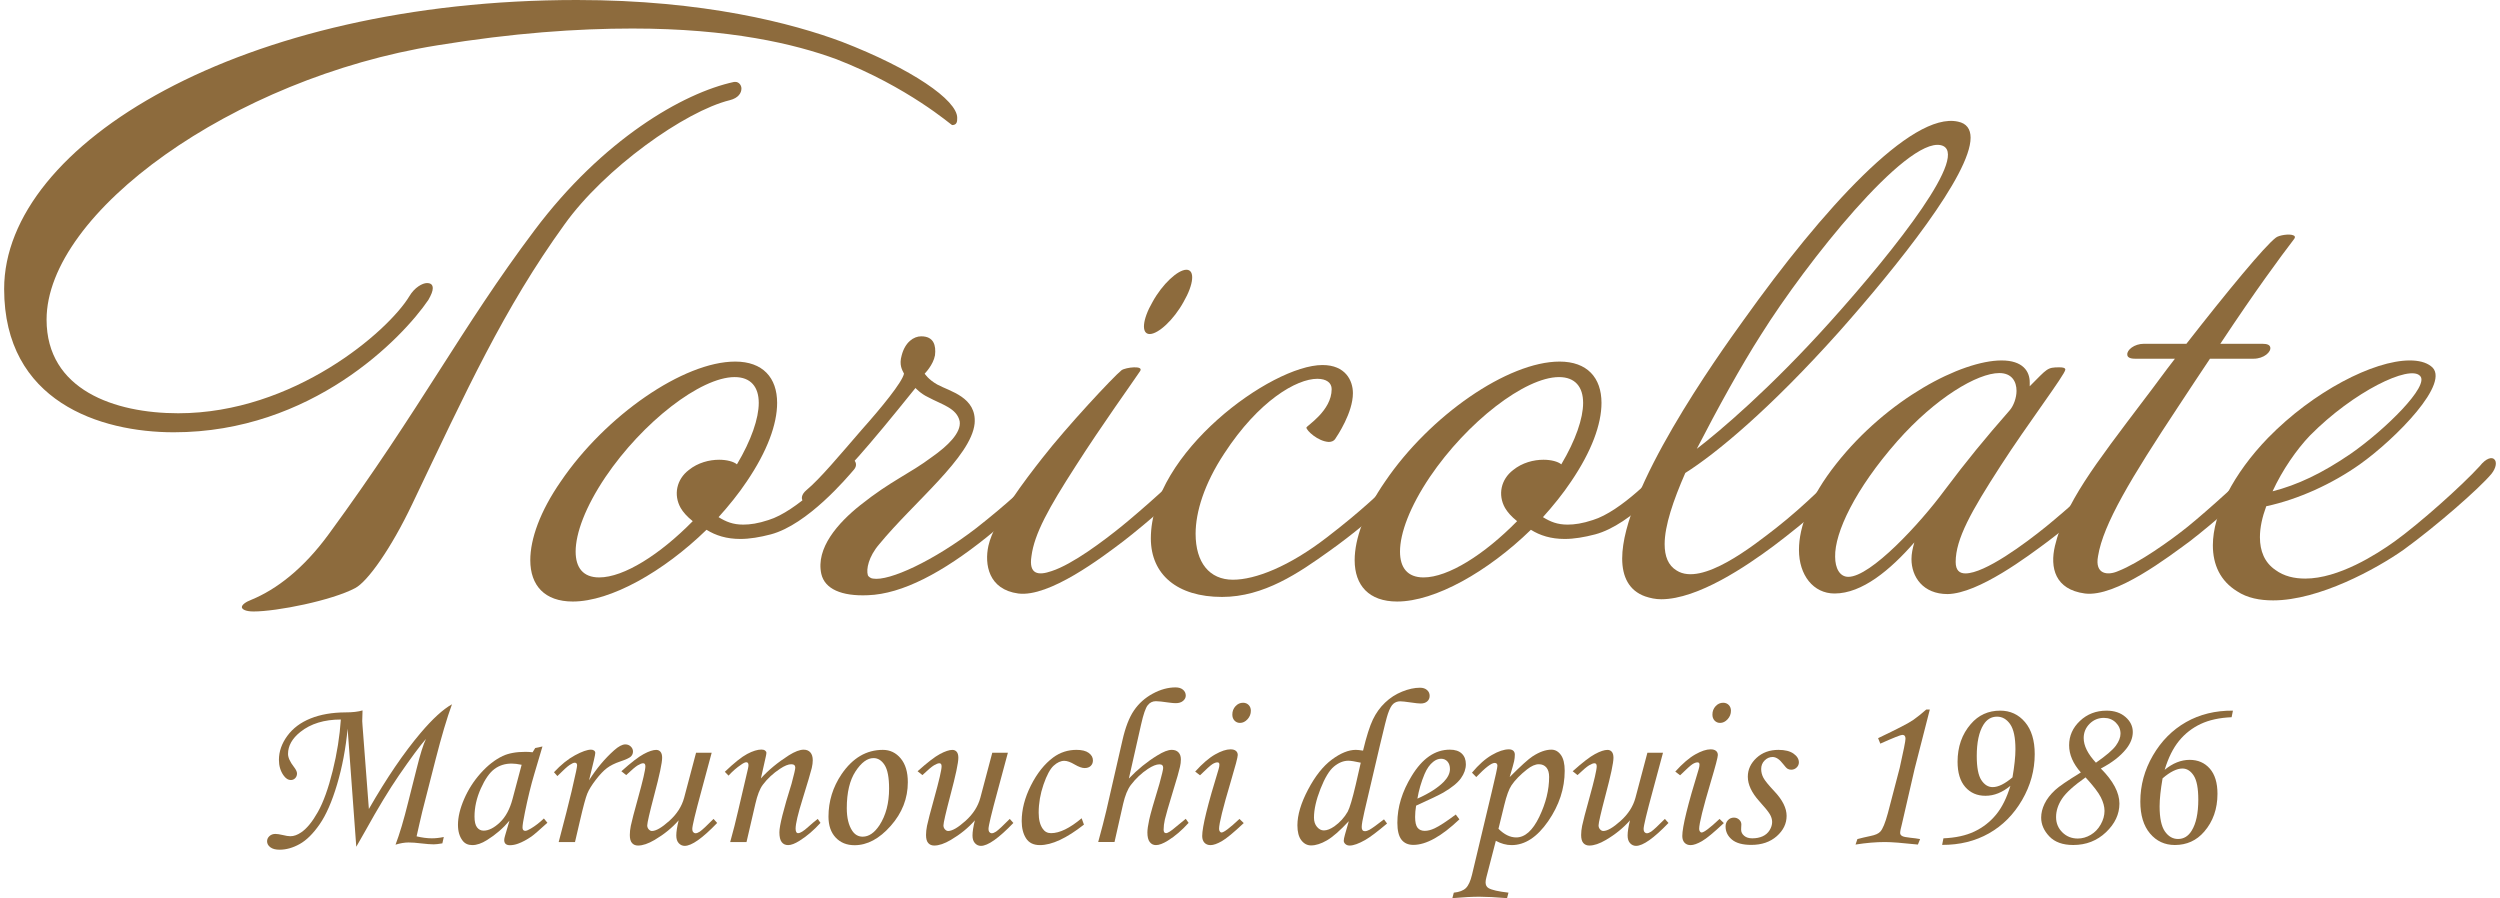 <?xml version="1.0" encoding="utf-8"?>
<!-- Generator: Adobe Illustrator 27.2.0, SVG Export Plug-In . SVG Version: 6.00 Build 0)  -->
<svg version="1.1" id="レイヤー_1" xmlns="http://www.w3.org/2000/svg" xmlns:xlink="http://www.w3.org/1999/xlink" x="0px"
	 y="0px" viewBox="0 0 270 97" style="enable-background:new 0 0 270 97;" xml:space="preserve">
<style type="text/css">
	.st0{fill:#8D6B3D;}
</style>
<g id="Toricolate">
	<path id="T" class="st0" d="M102.825,13.508c-0.079,0-4.739-4.108-12.481-7.11c-4.503-1.659-11.533-3.317-22.04-3.317
		c-5.925,0-12.876,0.474-21.092,1.817C25.095,8.453,5.03,22.988,5.03,34.521c0,7.583,7.347,10.111,14.219,10.111
		c12.481,0,22.671-8.848,24.962-12.639c0.553-0.948,1.422-1.422,1.896-1.422c0.395,0,0.632,0.158,0.632,0.553
		c0,0.316-0.158,0.711-0.474,1.264c-2.844,4.187-12.639,14.298-27.49,14.298c-7.979,0-18.327-3.318-18.327-15.483
		C0.448,15.562,26.121,0,62.301,0c13.745,0,23.303,2.528,28.596,4.503c7.584,2.923,12.481,6.319,12.481,8.215
		c0,0.237,0,0.395-0.079,0.553C103.22,13.429,103.062,13.508,102.825,13.508z M78.811,10.822
		c-4.819,1.185-13.508,7.347-17.853,13.429c-6.556,9.084-10.585,17.932-16.431,30.176c-2.291,4.819-4.819,8.374-6.162,9.085
		c-2.528,1.343-8.453,2.527-10.98,2.527c-0.869,0-1.264-0.237-1.264-0.474c0-0.237,0.395-0.553,1.027-0.79
		c2.686-1.106,5.609-3.318,8.374-7.109C45.475,44.079,49.82,35.39,57.719,24.883c7.347-9.795,16.036-14.851,21.566-16.036
		c0.079,0,0.079,0,0.158,0c0.316,0,0.632,0.316,0.632,0.711C80.075,10.032,79.759,10.585,78.811,10.822z"/>
	<path id="o_00000025419759320033894810000000998092231581376162_" class="st0" d="M83.248,57.712
		c-1.178,0.31-2.294,0.495-3.286,0.495c-1.488,0-2.666-0.371-3.658-0.991c-4.65,4.525-10.354,7.749-14.445,7.749
		c-3.038,0-4.588-1.735-4.588-4.464c0-2.294,1.054-5.27,3.286-8.493c4.835-7.129,13.267-12.957,18.847-12.957
		c2.976,0,4.526,1.736,4.526,4.463c0,2.294-1.054,5.208-3.286,8.494c-0.868,1.302-1.922,2.604-3.038,3.844
		c0.806,0.496,1.55,0.806,2.666,0.806c0.744,0,1.612-0.124,2.728-0.496c3.038-0.93,7.006-5.083,7.936-6.199
		c0.868-1.054,1.984-0.062,1.302,0.744C91.493,51.575,87.216,56.658,83.248,57.712z M81.946,43.515c0-1.736-0.868-2.79-2.604-2.79
		c-3.658,0-9.919,4.835-13.949,10.787c-2.17,3.224-3.224,6.076-3.224,8.06c0,1.736,0.806,2.79,2.542,2.79
		c2.666,0,6.572-2.479,10.105-6.076c-0.62-0.495-1.054-0.991-1.302-1.426c-0.806-1.426-0.434-3.1,0.868-4.092
		c0.992-0.806,2.231-1.115,3.286-1.115c0.806,0,1.55,0.186,1.922,0.496C81.14,47.544,81.946,45.189,81.946,43.515z"/>
	<path id="r" class="st0" d="M106.559,58.022c-4.711,3.782-9.113,6.138-12.833,6.262c-2.852,0.124-4.65-0.682-5.022-2.294
		c-0.62-2.79,1.798-5.518,4.216-7.439c3.348-2.666,5.27-3.348,7.75-5.208c1.674-1.178,3.162-2.604,2.976-3.844
		c-0.31-1.426-1.922-1.798-3.41-2.604c-0.806-0.372-1.364-0.992-1.364-0.992s-3.286,4.092-4.897,5.952
		c-1.302,1.55-4.154,4.711-5.58,5.89c-1.488,1.239-2.417,0.124-1.302-0.807c1.488-1.239,3.596-3.781,6.014-6.571
		c2.046-2.294,4.34-5.084,4.526-6.014c-0.186-0.372-0.558-0.93-0.248-1.984c0.372-1.426,1.302-2.046,2.108-2.046
		c1.364,0,1.612,0.992,1.488,2.046c-0.186,1.054-1.116,1.984-1.116,1.984s0.372,0.62,1.364,1.178
		c1.364,0.744,4.278,1.364,4.03,4.216c-0.372,3.596-6.572,8.493-10.292,13.02c-1.178,1.363-1.426,2.728-1.24,3.348
		c0.062,0.186,0.372,0.372,0.558,0.372c1.736,0.31,6.571-1.922,11.159-5.456c3.162-2.479,5.828-4.897,7.688-6.943
		c0.93-1.054,2.232-0.186,1.426,0.744C113.131,52.442,110.217,55.046,106.559,58.022z"/>
	<path id="i" class="st0" d="M121.316,58.456c-2.294,1.736-7.998,6.076-11.345,5.642c-3.224-0.434-3.658-3.161-3.224-5.146
		c0.62-2.79,4.03-7.191,5.828-9.485c2.604-3.348,7.688-8.803,8.555-9.485c0.434-0.31,2.48-0.558,1.984,0.124
		c-0.868,1.302-4.092,5.766-6.943,10.229c-2.914,4.525-4.464,7.315-4.774,9.733c-0.31,1.983,0.744,2.107,2.17,1.612
		c2.294-0.744,5.642-3.286,7.563-4.836c1.984-1.612,6.448-5.518,7.563-7.006c0.496-0.62,2.108-0.186,0.992,1.116
		C128.26,52.69,123.734,56.596,121.316,58.456z M127.826,32.604c-1.054,1.922-2.728,3.472-3.658,3.472
		c-0.93,0-0.806-1.55,0.31-3.472c1.054-1.922,2.728-3.472,3.658-3.472C129.065,29.132,128.941,30.682,127.826,32.604z"/>
	<path id="c" class="st0" d="M153.74,50.149c0,0.867-5.27,5.89-10.167,9.361c-3.286,2.355-7.067,4.959-11.594,4.959
		c-4.835,0-7.688-2.418-7.688-6.323c0-9.237,13.02-18.723,18.537-18.723c2.48,0,3.286,1.674,3.286,3.038
		c0,2.108-1.674,4.588-1.922,4.959c-0.124,0.186-0.372,0.31-0.682,0.31c-1.179-0.062-2.418-1.24-2.418-1.55
		c0-0.186,2.728-1.798,2.728-4.154c0-0.682-0.558-1.116-1.55-1.116c-2.232,0-6.324,2.355-10.044,8.059
		c-2.17,3.286-3.1,6.324-3.1,8.68c0,3.1,1.488,4.96,4.03,4.96c2.418,0,6.076-1.426,10.167-4.588
		c7.439-5.704,8.865-8.556,9.796-8.493c0.124,0,0.248,0,0.372,0.062C153.617,49.714,153.74,49.901,153.74,50.149z"/>
	<path id="o" class="st0" d="M172.279,57.712c-1.178,0.31-2.294,0.495-3.286,0.495c-1.488,0-2.666-0.371-3.657-0.991
		c-4.65,4.525-10.354,7.749-14.445,7.749c-3.038,0-4.588-1.735-4.588-4.464c0-2.294,1.054-5.27,3.286-8.493
		c4.835-7.129,13.267-12.957,18.847-12.957c2.976,0,4.525,1.736,4.525,4.463c0,2.294-1.054,5.208-3.286,8.494
		c-0.867,1.302-1.922,2.604-3.037,3.844c0.806,0.496,1.55,0.806,2.666,0.806c0.743,0,1.611-0.124,2.728-0.496
		c3.038-0.93,7.006-5.083,7.936-6.199c0.868-1.054,1.983-0.062,1.302,0.744C180.524,51.575,176.246,56.658,172.279,57.712z
		 M170.977,43.515c0-1.736-0.868-2.79-2.604-2.79c-3.657,0-9.919,4.835-13.949,10.787c-2.17,3.224-3.224,6.076-3.224,8.06
		c0,1.736,0.806,2.79,2.542,2.79c2.666,0,6.571-2.479,10.105-6.076c-0.62-0.495-1.054-0.991-1.302-1.426
		c-0.807-1.426-0.435-3.1,0.868-4.092c0.991-0.806,2.231-1.115,3.285-1.115c0.806,0,1.55,0.186,1.922,0.496
		C170.17,47.544,170.977,45.189,170.977,43.515z"/>
	<path id="l" class="st0" d="M212.825,14.873c0,3.968-7.873,13.825-14.259,21.017c-7.378,8.246-13.206,13.081-16.554,15.189
		c-1.302,2.976-2.231,5.703-2.231,7.688c0,1.302,0.372,2.294,1.302,2.852c2.728,1.736,8.245-2.666,10.726-4.588
		c3.162-2.479,5.951-5.331,7.315-6.758c1.24-1.302,2.79-0.743,1.178,1.055c-1.674,1.859-5.27,5.021-8.741,7.625
		c-2.914,2.17-8.184,5.766-12.151,5.766c-0.62,0-1.178-0.124-1.736-0.31c-1.735-0.62-2.479-2.108-2.479-4.092
		c0-7.378,10.229-21.761,13.144-25.791c8.493-11.903,18.103-22.505,23.124-21.389C212.391,13.323,212.825,13.942,212.825,14.873z
		 M190.196,36.137c-2.107,3.286-4.712,7.998-6.943,12.337c2.418-1.859,7.874-6.447,14.445-13.763
		c7.13-7.936,15.251-18.289,11.903-19.033C205.819,14.873,195.094,28.326,190.196,36.137z"/>
	<path id="a" class="st0" d="M221.194,58.456c-2.17,1.612-7.501,5.642-10.849,5.704c-2.666,0-3.906-1.86-3.906-3.782
		c0-0.558,0.124-1.178,0.311-1.798c-2.604,2.977-5.643,5.518-8.618,5.518c-2.294,0-3.844-1.983-3.844-4.711
		c0-2.48,1.178-5.704,4.03-9.3c5.518-7.005,13.515-11.159,17.854-11.159c2.294,0,3.038,1.178,3.038,2.355c0,0.186,0,0.31,0,0.434
		c1.922-1.922,1.859-2.046,3.224-2.046c0.372,0,0.62,0.062,0.62,0.248c0,0.496-4.092,5.89-7.006,10.416
		c-3.162,4.897-4.836,7.873-4.836,10.354c0,0.93,0.435,1.24,1.055,1.24c2.107,0,6.447-3.225,8.741-5.084
		c1.983-1.612,6.447-5.518,7.563-7.006c0.186-0.186,0.434-0.248,0.682-0.248c0.372,0,0.683,0.187,0.683,0.559
		c0,0.186-0.124,0.495-0.372,0.806C228.138,52.69,223.612,56.658,221.194,58.456z M217.785,42.213c0-0.992-0.496-1.922-1.86-1.922
		c-2.355,0-6.882,2.666-11.035,7.377c-4.525,5.146-6.758,9.857-6.695,12.461c0,1.24,0.496,2.17,1.426,2.17
		c2.418,0,7.749-5.766,10.354-9.299c2.418-3.224,4.401-5.642,7.067-8.68C217.474,43.825,217.785,42.957,217.785,42.213z"/>
	<path id="t" class="st0" d="M239.794,37.129h4.525c0.559,0,0.807,0.124,0.868,0.372c0.124,0.496-0.682,1.24-1.798,1.24h-4.712
		c-1.054,1.55-2.17,3.286-3.409,5.146c-5.084,7.688-8.122,12.709-8.68,16.181c-0.372,1.983,1.054,2.107,2.17,1.612
		c2.231-0.868,5.642-3.286,7.563-4.836c1.983-1.612,6.447-5.58,7.563-7.006c0.31-0.372,0.992-0.372,1.302-0.062
		c0.187,0.248,0.187,0.682-0.31,1.178c-1.426,1.735-5.952,5.642-8.37,7.501c-2.294,1.674-7.997,6.076-11.345,5.642
		c-3.225-0.434-3.782-2.789-3.225-5.146c1.116-4.649,4.154-8.556,9.734-15.933c1.054-1.364,2.107-2.852,3.224-4.278h-4.34
		c-0.559,0-0.806-0.186-0.806-0.434c-0.062-0.496,0.743-1.178,1.798-1.178h4.587c4.402-5.642,8.494-10.602,9.672-11.47
		c0.31-0.248,1.426-0.434,1.859-0.248c0.187,0.062,0.248,0.186,0.124,0.372C246.18,27.892,243.7,31.24,239.794,37.129z"/>
	<path id="e" class="st0" d="M269.056,51.203c-1.302,1.55-5.89,5.579-9.485,8.184c-2.913,2.046-9.113,5.455-14.073,5.455
		c-1.426,0-2.789-0.248-3.905-0.991c-1.798-1.116-2.604-2.853-2.604-4.96c0-3.41,2.231-7.75,5.951-11.594
		c4.897-5.021,11.407-8.369,15.313-8.369c0.93,0,1.735,0.186,2.294,0.62c2.294,1.674-3.844,7.874-7.687,10.602
		c-2.977,2.107-6.634,3.781-10.105,4.525c-0.435,1.178-0.683,2.294-0.683,3.348c0,1.488,0.496,2.728,1.674,3.534
		c0.931,0.682,2.046,0.93,3.225,0.93c3.596,0,7.687-2.604,9.671-4.03c2.666-1.922,7.191-5.951,9.176-8.121
		c0.682-0.868,1.302-0.992,1.55-0.744C269.676,49.838,269.615,50.52,269.056,51.203z M249.465,47.049
		c-1.426,1.488-2.976,3.719-4.029,6.013c2.666-0.682,5.332-1.922,8.493-4.092c3.72-2.604,8.494-7.315,7.439-8.369
		C260.253,39.361,254.177,42.275,249.465,47.049z"/>
</g>
<g>
	<path class="st0" d="M38.478,91.451l-0.935-12.749c-0.205,2.146-0.584,4.148-1.136,6.007c-0.552,1.858-1.18,3.294-1.882,4.308
		c-0.702,1.014-1.42,1.726-2.154,2.136c-0.734,0.41-1.46,0.615-2.178,0.615c-0.434,0-0.767-0.089-1-0.266
		c-0.233-0.178-0.349-0.393-0.349-0.645c0-0.213,0.085-0.398,0.254-0.556c0.17-0.158,0.385-0.237,0.645-0.237
		c0.189,0,0.462,0.041,0.817,0.124c0.324,0.083,0.592,0.124,0.805,0.124c0.371,0,0.757-0.138,1.16-0.414
		c0.608-0.41,1.209-1.144,1.805-2.205c0.596-1.059,1.128-2.537,1.598-4.434c0.469-1.896,0.763-3.746,0.882-5.551
		c-1.791,0-3.247,0.446-4.367,1.337c-0.892,0.71-1.337,1.503-1.337,2.379c0,0.387,0.21,0.852,0.631,1.397
		c0.226,0.292,0.339,0.529,0.339,0.71c0,0.205-0.065,0.375-0.194,0.509c-0.129,0.134-0.284,0.201-0.465,0.201
		c-0.306,0-0.576-0.174-0.812-0.521c-0.322-0.466-0.482-1.018-0.482-1.657c0-0.9,0.302-1.762,0.905-2.586
		c0.604-0.825,1.44-1.452,2.509-1.882s2.322-0.649,3.758-0.657c0.773,0,1.393-0.071,1.858-0.213
		c-0.026,0.71-0.036,1.093-0.033,1.148c-0.004,0.071,0.007,0.233,0.031,0.485l0.687,9.013c1.908-3.328,3.774-6.07,5.595-8.22
		c1.293-1.523,2.42-2.553,3.38-3.089c-0.547,1.499-1.134,3.476-1.762,5.93L45.6,87.674c-0.08,0.316-0.187,0.777-0.322,1.385
		l-0.286,1.266c0.6,0.142,1.149,0.213,1.646,0.213c0.402,0,0.833-0.047,1.291-0.142l-0.154,0.686
		c-0.402,0.071-0.715,0.107-0.936,0.107c-0.324,0-0.789-0.036-1.397-0.107c-0.498-0.063-0.94-0.095-1.327-0.095
		c-0.411,0-0.877,0.079-1.398,0.237c0.435-1.136,0.89-2.663,1.364-4.58l0.914-3.622c0.387-1.562,0.723-2.635,1.008-3.219
		c-0.633,0.718-1.611,2.038-2.932,3.957c-1.061,1.548-2.249,3.507-3.562,5.878L38.478,91.451z"/>
	<path class="st0" d="M57.805,80.785l0.781-0.166l-0.888,2.994c-0.355,1.191-0.69,2.564-1.006,4.119
		c-0.174,0.844-0.26,1.389-0.26,1.633c0,0.245,0.099,0.367,0.296,0.367c0.126,0,0.327-0.083,0.604-0.249
		c0.489-0.292,0.959-0.655,1.408-1.089l0.379,0.462c-0.9,0.821-1.475,1.318-1.728,1.491c-0.505,0.347-0.986,0.604-1.444,0.769
		c-0.3,0.11-0.592,0.166-0.876,0.166c-0.205,0-0.359-0.047-0.462-0.142c-0.103-0.095-0.154-0.233-0.154-0.414
		c0-0.118,0.032-0.28,0.095-0.485l0.473-1.61c-0.679,0.813-1.487,1.511-2.426,2.095c-0.576,0.363-1.105,0.544-1.586,0.544
		c-0.458,0-0.809-0.162-1.053-0.485c-0.331-0.434-0.497-1.002-0.497-1.704c0-0.836,0.223-1.767,0.669-2.793
		c0.446-1.026,1.043-1.957,1.793-2.793c0.75-0.836,1.539-1.452,2.367-1.846c0.639-0.3,1.46-0.45,2.462-0.45
		c0.252,0,0.509,0.016,0.769,0.047L57.805,80.785z M56.337,82.596c-0.426-0.087-0.785-0.13-1.077-0.13
		c-0.71,0-1.33,0.195-1.858,0.586s-1.02,1.093-1.474,2.107c-0.454,1.014-0.681,2.026-0.681,3.036c0,0.537,0.091,0.923,0.272,1.16
		c0.181,0.237,0.418,0.355,0.71,0.355c0.544,0,1.128-0.294,1.752-0.882c0.623-0.588,1.081-1.434,1.373-2.539L56.337,82.596z"/>
	<path class="st0" d="M62.101,90.94h-1.763l0.828-3.184c0.402-1.562,0.754-3.046,1.053-4.45c0.071-0.347,0.107-0.564,0.107-0.651
		c0-0.189-0.087-0.284-0.26-0.284c-0.118,0-0.3,0.081-0.544,0.243c-0.245,0.162-0.686,0.562-1.326,1.201l-0.367-0.414
		c0.757-0.813,1.512-1.422,2.266-1.829c0.754-0.406,1.331-0.61,1.733-0.61c0.142,0,0.254,0.034,0.337,0.101s0.124,0.152,0.124,0.254
		s-0.051,0.377-0.156,0.821l-0.515,2.13c0.799-1.26,1.7-2.338,2.704-3.233c0.482-0.428,0.886-0.641,1.209-0.641
		c0.238,0,0.435,0.077,0.593,0.231c0.159,0.154,0.238,0.333,0.238,0.539c0,0.213-0.077,0.395-0.231,0.544s-0.538,0.327-1.153,0.533
		c-0.583,0.197-1.058,0.434-1.425,0.71c-0.367,0.276-0.768,0.698-1.206,1.266c-0.437,0.568-0.744,1.065-0.917,1.485
		c-0.174,0.422-0.439,1.403-0.795,2.941L62.101,90.94z"/>
	<path class="st0" d="M75.175,81.294h1.686l-1.113,4.137c-0.655,2.403-0.982,3.77-0.982,4.101c0,0.15,0.036,0.264,0.107,0.343
		s0.15,0.118,0.237,0.118c0.134,0,0.292-0.059,0.473-0.178c0.26-0.181,0.754-0.639,1.479-1.373l0.391,0.438
		c-1.586,1.649-2.754,2.474-3.503,2.474c-0.252,0-0.468-0.097-0.645-0.29c-0.178-0.193-0.266-0.467-0.266-0.823
		c0-0.41,0.086-0.959,0.256-1.645c-0.702,0.805-1.569,1.511-2.602,2.119c-0.686,0.402-1.281,0.604-1.786,0.604
		c-0.275,0-0.492-0.091-0.65-0.272c-0.158-0.181-0.237-0.469-0.237-0.866c0-0.308,0.035-0.639,0.107-0.994
		c0.103-0.499,0.363-1.497,0.781-2.998c0.529-1.906,0.793-3.048,0.793-3.426c0-0.221-0.079-0.331-0.237-0.331
		c-0.142,0-0.335,0.073-0.58,0.219c-0.245,0.146-0.663,0.499-1.255,1.059l-0.521-0.414c1.057-0.947,1.864-1.568,2.42-1.864
		c0.556-0.296,1.004-0.444,1.343-0.444c0.189,0,0.343,0.069,0.462,0.207c0.118,0.138,0.178,0.353,0.178,0.647
		c0,0.544-0.284,1.884-0.852,4.016c-0.505,1.921-0.757,3.016-0.757,3.284c0,0.166,0.053,0.308,0.16,0.426
		c0.107,0.118,0.223,0.178,0.349,0.178c0.441,0,1.067-0.365,1.88-1.095c0.812-0.73,1.344-1.56,1.596-2.491L75.175,81.294z"/>
	<path class="st0" d="M78.683,83.768l-0.402-0.414c1.011-0.967,1.816-1.61,2.416-1.927c0.6-0.318,1.114-0.475,1.54-0.475
		c0.166,0,0.297,0.036,0.392,0.107c0.095,0.071,0.142,0.154,0.142,0.249c0,0.071-0.02,0.197-0.059,0.379l-0.534,2.383
		c0.803-0.894,1.812-1.726,3.025-2.501c0.645-0.402,1.178-0.604,1.595-0.604c0.307,0,0.547,0.099,0.721,0.296
		c0.173,0.197,0.259,0.481,0.259,0.852c0,0.245-0.036,0.521-0.106,0.828c-0.126,0.513-0.457,1.629-0.991,3.349
		c-0.503,1.61-0.755,2.679-0.755,3.207c0,0.162,0.024,0.284,0.071,0.363c0.047,0.083,0.114,0.122,0.201,0.122
		c0.229,0,0.588-0.221,1.077-0.663c0.347-0.316,0.694-0.608,1.042-0.876l0.296,0.426c-0.726,0.801-1.479,1.444-2.261,1.931
		c-0.497,0.314-0.907,0.471-1.231,0.471c-0.3,0-0.533-0.108-0.698-0.325c-0.166-0.217-0.249-0.57-0.249-1.059
		c0-0.702,0.438-2.45,1.314-5.243c0.268-0.994,0.402-1.574,0.402-1.74c0-0.245-0.146-0.367-0.438-0.367
		c-0.316,0-0.722,0.166-1.219,0.497c-0.742,0.491-1.361,1.067-1.858,1.732c-0.316,0.426-0.58,1.105-0.793,2.038l-0.959,4.137h-1.763
		c0.331-1.186,0.619-2.32,0.864-3.401l1.053-4.505c0.039-0.181,0.059-0.312,0.059-0.391c0-0.213-0.079-0.32-0.237-0.32
		c-0.126,0-0.308,0.083-0.544,0.251C79.567,82.9,79.109,83.298,78.683,83.768z"/>
	<path class="st0" d="M95.347,80.986c0.773,0,1.416,0.308,1.929,0.923c0.513,0.615,0.769,1.472,0.769,2.568
		c0,1.752-0.615,3.324-1.846,4.716c-1.231,1.393-2.533,2.089-3.906,2.089c-0.844,0-1.525-0.276-2.042-0.828
		c-0.517-0.552-0.775-1.306-0.775-2.261c0-1.657,0.473-3.188,1.42-4.592C92.089,81.858,93.572,80.986,95.347,80.986z M94.341,81.874
		c-0.671,0-1.32,0.479-1.947,1.438c-0.627,0.959-0.941,2.282-0.941,3.971c0,1.026,0.193,1.835,0.58,2.426
		c0.284,0.434,0.663,0.651,1.136,0.651c0.663,0,1.266-0.41,1.811-1.231c0.694-1.065,1.042-2.387,1.042-3.965
		c0-1.184-0.16-2.028-0.479-2.533C95.223,82.127,94.823,81.874,94.341,81.874z"/>
	<path class="st0" d="M107.166,81.294h1.686l-1.113,4.137c-0.655,2.403-0.982,3.77-0.982,4.101c0,0.15,0.036,0.264,0.107,0.343
		s0.15,0.118,0.237,0.118c0.134,0,0.292-0.059,0.473-0.178c0.26-0.181,0.754-0.639,1.479-1.373l0.391,0.438
		c-1.586,1.649-2.754,2.474-3.503,2.474c-0.252,0-0.468-0.097-0.645-0.29c-0.178-0.193-0.266-0.467-0.266-0.823
		c0-0.41,0.086-0.959,0.256-1.645c-0.702,0.805-1.569,1.511-2.602,2.119c-0.686,0.402-1.281,0.604-1.786,0.604
		c-0.275,0-0.492-0.091-0.65-0.272c-0.158-0.181-0.237-0.469-0.237-0.866c0-0.308,0.036-0.639,0.107-0.994
		c0.103-0.499,0.363-1.497,0.781-2.998c0.529-1.906,0.793-3.048,0.793-3.426c0-0.221-0.079-0.331-0.237-0.331
		c-0.142,0-0.335,0.073-0.58,0.219c-0.245,0.146-0.663,0.499-1.255,1.059l-0.521-0.414c1.057-0.947,1.864-1.568,2.42-1.864
		c0.556-0.296,1.004-0.444,1.343-0.444c0.189,0,0.343,0.069,0.462,0.207c0.118,0.138,0.178,0.353,0.178,0.647
		c0,0.544-0.284,1.884-0.852,4.016c-0.505,1.921-0.757,3.016-0.757,3.284c0,0.166,0.053,0.308,0.16,0.426s0.223,0.178,0.349,0.178
		c0.441,0,1.067-0.365,1.88-1.095c0.812-0.73,1.344-1.56,1.596-2.491L107.166,81.294z"/>
	<path class="st0" d="M116.817,88.372l0.249,0.686c-1.878,1.476-3.464,2.213-4.758,2.213c-0.686,0-1.186-0.245-1.497-0.734
		s-0.468-1.109-0.468-1.858c0-1.247,0.331-2.529,0.994-3.847c0.663-1.318,1.468-2.328,2.414-3.03
		c0.742-0.544,1.578-0.817,2.509-0.817c0.584,0,1.026,0.11,1.326,0.331c0.3,0.221,0.45,0.489,0.45,0.805
		c0,0.245-0.079,0.444-0.237,0.598s-0.379,0.231-0.663,0.231c-0.276,0-0.631-0.126-1.065-0.379c-0.45-0.268-0.825-0.402-1.124-0.402
		c-0.387,0-0.771,0.176-1.154,0.527c-0.383,0.349-0.748,1.03-1.095,2.038s-0.521,2.022-0.521,3.038c0,0.748,0.146,1.328,0.438,1.736
		c0.213,0.316,0.513,0.473,0.9,0.473C114.438,89.982,115.539,89.445,116.817,88.372z"/>
	<path class="st0" d="M128.061,88.431l0.308,0.438c-0.726,0.805-1.472,1.444-2.237,1.917c-0.521,0.324-0.951,0.485-1.29,0.485
		c-0.276,0-0.499-0.11-0.669-0.331c-0.17-0.221-0.254-0.564-0.254-1.03c0-0.316,0.065-0.775,0.195-1.379
		c0.13-0.604,0.499-1.9,1.107-3.888c0.268-0.978,0.402-1.55,0.402-1.716c0-0.252-0.134-0.379-0.403-0.379
		c-0.332,0-0.748,0.166-1.247,0.495c-0.696,0.458-1.314,1.04-1.851,1.748c-0.341,0.454-0.613,1.124-0.82,2.014l-0.934,4.135h-1.763
		c0.379-1.379,0.671-2.507,0.876-3.381l1.74-7.591c0.316-1.403,0.732-2.482,1.249-3.239c0.517-0.756,1.191-1.361,2.024-1.813
		c0.832-0.452,1.655-0.677,2.468-0.677c0.339,0,0.608,0.085,0.805,0.252c0.197,0.168,0.296,0.381,0.296,0.635
		c0,0.217-0.097,0.406-0.29,0.57c-0.194,0.164-0.457,0.247-0.789,0.247c-0.189,0-0.434-0.022-0.734-0.063
		c-0.68-0.101-1.15-0.15-1.41-0.15c-0.364,0-0.66,0.146-0.889,0.44c-0.23,0.294-0.467,0.982-0.711,2.069l-1.321,5.843
		c0.94-0.986,1.963-1.817,3.069-2.493c0.647-0.402,1.169-0.604,1.564-0.604c0.308,0,0.548,0.091,0.722,0.272
		c0.175,0.181,0.261,0.434,0.261,0.757c0,0.268-0.032,0.537-0.096,0.805c-0.103,0.466-0.344,1.31-0.724,2.533
		c-0.514,1.689-0.817,2.738-0.908,3.148c-0.091,0.41-0.136,0.777-0.136,1.101c0,0.126,0.022,0.221,0.065,0.284
		s0.108,0.095,0.195,0.095c0.189,0,0.544-0.225,1.065-0.675C127.288,89.062,127.643,88.77,128.061,88.431z"/>
	<path class="st0" d="M129.6,83.732l-0.521-0.402c0.788-0.868,1.507-1.485,2.157-1.852c0.651-0.367,1.204-0.55,1.661-0.55
		c0.252,0,0.446,0.055,0.58,0.166c0.133,0.11,0.2,0.26,0.2,0.45c0,0.229-0.255,1.199-0.767,2.912
		c-0.833,2.801-1.251,4.49-1.251,5.066c0,0.11,0.028,0.203,0.083,0.278c0.055,0.075,0.114,0.112,0.178,0.112
		c0.252,0,0.899-0.489,1.941-1.468l0.462,0.45c-1.081,1.018-1.87,1.669-2.367,1.953c-0.497,0.284-0.903,0.426-1.219,0.426
		c-0.276,0-0.495-0.087-0.657-0.26c-0.162-0.174-0.243-0.414-0.243-0.722c0-0.986,0.592-3.397,1.775-7.232
		c0.055-0.181,0.083-0.343,0.083-0.485c0-0.158-0.071-0.237-0.213-0.237c-0.158,0-0.337,0.063-0.539,0.189
		C130.742,82.651,130.294,83.054,129.6,83.732z M134.251,75.897c0.245,0,0.446,0.081,0.604,0.243s0.237,0.369,0.237,0.621
		c0,0.347-0.12,0.653-0.361,0.917c-0.241,0.264-0.511,0.396-0.811,0.396c-0.237,0-0.434-0.083-0.592-0.249
		c-0.158-0.166-0.237-0.383-0.237-0.651c0-0.355,0.114-0.657,0.343-0.905C133.663,76.021,133.935,75.897,134.251,75.897z"/>
	<path class="st0" d="M149.471,88.49l0.331,0.45c-1.057,0.892-1.842,1.483-2.355,1.775c-0.71,0.402-1.27,0.604-1.681,0.604
		c-0.189,0-0.343-0.053-0.462-0.16s-0.178-0.227-0.178-0.361c0-0.134,0.043-0.355,0.13-0.663l0.414-1.446
		c-0.947,1.018-1.736,1.71-2.367,2.073c-0.631,0.363-1.199,0.544-1.704,0.544c-0.418,0-0.769-0.183-1.053-0.55
		c-0.284-0.367-0.426-0.907-0.426-1.618c0-1.122,0.385-2.412,1.154-3.868c0.769-1.458,1.625-2.537,2.568-3.235
		c0.943-0.7,1.805-1.049,2.586-1.049c0.174,0,0.434,0.028,0.781,0.083c0.371-1.537,0.726-2.657,1.065-3.361
		c0.339-0.704,0.777-1.314,1.314-1.825c0.537-0.513,1.15-0.909,1.839-1.188c0.69-0.28,1.335-0.42,1.935-0.42
		c0.316,0,0.568,0.083,0.757,0.249c0.189,0.166,0.284,0.375,0.284,0.627c0,0.245-0.087,0.444-0.26,0.598
		c-0.174,0.154-0.412,0.231-0.712,0.231c-0.197,0-0.566-0.039-1.103-0.118c-0.539-0.079-0.905-0.118-1.105-0.118
		c-0.276,0-0.519,0.085-0.728,0.254c-0.21,0.17-0.409,0.533-0.6,1.093c-0.125,0.355-0.412,1.487-0.861,3.397l-1.674,7.151
		c-0.196,0.844-0.295,1.404-0.295,1.681c0,0.3,0.114,0.45,0.343,0.45c0.142,0,0.308-0.051,0.497-0.154
		C148.177,89.465,148.698,89.09,149.471,88.49z M146.962,82.371c-0.631-0.142-1.077-0.213-1.337-0.213
		c-0.529,0-1.045,0.207-1.55,0.623c-0.505,0.414-0.992,1.219-1.462,2.411c-0.469,1.193-0.704,2.233-0.704,3.119
		c0,0.402,0.108,0.732,0.325,0.99c0.217,0.256,0.464,0.385,0.74,0.385c0.331,0,0.71-0.146,1.136-0.438
		c0.608-0.436,1.089-0.965,1.444-1.59c0.213-0.395,0.501-1.363,0.864-2.904L146.962,82.371z"/>
	<path class="st0" d="M157.223,87.969l0.391,0.521c-1.933,1.838-3.59,2.758-4.971,2.758c-0.56,0-0.988-0.189-1.284-0.568
		c-0.296-0.379-0.444-0.986-0.444-1.823c0-1.689,0.513-3.369,1.539-5.042c1.152-1.902,2.529-2.852,4.131-2.852
		c0.56,0,0.988,0.14,1.284,0.42c0.296,0.28,0.444,0.665,0.444,1.154c0,0.513-0.178,1.018-0.533,1.515
		c-0.355,0.497-0.99,1.014-1.906,1.55c-0.458,0.26-1.436,0.73-2.935,1.408c-0.071,0.426-0.107,0.832-0.107,1.219
		c0,0.56,0.089,0.951,0.266,1.172c0.178,0.221,0.436,0.331,0.775,0.331c0.324,0,0.679-0.091,1.065-0.272
		C155.459,89.216,156.221,88.719,157.223,87.969z M153.08,86.253c1.27-0.568,2.225-1.18,2.864-1.835
		c0.434-0.458,0.651-0.911,0.651-1.361c0-0.339-0.089-0.61-0.266-0.811s-0.408-0.302-0.692-0.302c-0.292,0-0.576,0.11-0.852,0.331
		c-0.371,0.292-0.683,0.734-0.935,1.326C153.487,84.47,153.23,85.354,153.08,86.253z"/>
	<path class="st0" d="M159.436,83.922l-0.462-0.473c0.718-0.86,1.432-1.495,2.142-1.906s1.326-0.615,1.846-0.615
		c0.197,0,0.353,0.049,0.468,0.148c0.114,0.099,0.172,0.243,0.172,0.432c0,0.229-0.026,0.464-0.077,0.704s-0.211,0.811-0.479,1.71
		c1.207-1.207,2.032-1.953,2.474-2.237c0.742-0.481,1.42-0.722,2.036-0.722c0.402,0,0.742,0.189,1.018,0.568
		c0.276,0.379,0.414,0.951,0.414,1.716c0,1.909-0.596,3.724-1.785,5.444c-1.191,1.72-2.507,2.58-3.951,2.58
		c-0.568,0-1.134-0.154-1.702-0.462l-1.012,3.906c-0.063,0.237-0.095,0.43-0.095,0.58c0,0.292,0.11,0.501,0.331,0.627
		c0.339,0.197,1.053,0.359,2.142,0.485L162.762,97c-1.27-0.103-2.268-0.154-2.994-0.154c-0.75,0-1.72,0.051-2.912,0.154l0.154-0.592
		c0.6-0.063,1.036-0.229,1.308-0.497s0.491-0.746,0.657-1.432l2.142-8.983c0.402-1.673,0.604-2.604,0.604-2.793
		c0-0.205-0.099-0.308-0.296-0.308C161.077,82.395,160.414,82.904,159.436,83.922z M161.835,89.508
		c0.621,0.623,1.26,0.935,1.915,0.935c0.945,0,1.773-0.738,2.487-2.213c0.712-1.476,1.069-2.915,1.069-4.32
		c0-0.45-0.101-0.791-0.3-1.024c-0.201-0.233-0.471-0.349-0.811-0.349c-0.377,0-0.803,0.185-1.274,0.556
		c-0.732,0.576-1.292,1.148-1.677,1.716c-0.276,0.41-0.537,1.12-0.781,2.13L161.835,89.508z"/>
	<path class="st0" d="M177.919,81.294h1.685l-1.113,4.137c-0.655,2.403-0.982,3.77-0.982,4.101c0,0.15,0.036,0.264,0.107,0.343
		s0.15,0.118,0.237,0.118c0.134,0,0.292-0.059,0.473-0.178c0.26-0.181,0.754-0.639,1.479-1.373l0.391,0.438
		c-1.586,1.649-2.754,2.474-3.503,2.474c-0.253,0-0.468-0.097-0.645-0.29c-0.178-0.193-0.266-0.467-0.266-0.823
		c0-0.41,0.087-0.959,0.256-1.645c-0.702,0.805-1.568,1.511-2.602,2.119c-0.686,0.402-1.28,0.604-1.785,0.604
		c-0.276,0-0.493-0.091-0.651-0.272c-0.158-0.181-0.237-0.469-0.237-0.866c0-0.308,0.036-0.639,0.107-0.994
		c0.103-0.499,0.363-1.497,0.781-2.998c0.529-1.906,0.793-3.048,0.793-3.426c0-0.221-0.079-0.331-0.237-0.331
		c-0.142,0-0.335,0.073-0.58,0.219c-0.245,0.146-0.663,0.499-1.255,1.059l-0.521-0.414c1.057-0.947,1.864-1.568,2.42-1.864
		c0.556-0.296,1.004-0.444,1.343-0.444c0.189,0,0.343,0.069,0.462,0.207c0.118,0.138,0.178,0.353,0.178,0.647
		c0,0.544-0.284,1.884-0.852,4.016c-0.505,1.921-0.757,3.016-0.757,3.284c0,0.166,0.053,0.308,0.16,0.426s0.223,0.178,0.349,0.178
		c0.442,0,1.067-0.365,1.88-1.095c0.813-0.73,1.345-1.56,1.596-2.491L177.919,81.294z"/>
	<path class="st0" d="M181.45,83.732l-0.521-0.402c0.789-0.868,1.507-1.485,2.158-1.852c0.651-0.367,1.203-0.55,1.661-0.55
		c0.252,0,0.446,0.055,0.58,0.166c0.132,0.11,0.199,0.26,0.199,0.45c0,0.229-0.254,1.199-0.767,2.912
		c-0.832,2.801-1.251,4.49-1.251,5.066c0,0.11,0.028,0.203,0.083,0.278c0.055,0.075,0.114,0.112,0.178,0.112
		c0.252,0,0.9-0.489,1.941-1.468l0.462,0.45c-1.081,1.018-1.87,1.669-2.367,1.953c-0.497,0.284-0.903,0.426-1.219,0.426
		c-0.276,0-0.495-0.087-0.657-0.26c-0.162-0.174-0.243-0.414-0.243-0.722c0-0.986,0.592-3.397,1.775-7.232
		c0.055-0.181,0.083-0.343,0.083-0.485c0-0.158-0.071-0.237-0.213-0.237c-0.158,0-0.337,0.063-0.539,0.189
		C182.592,82.651,182.144,83.054,181.45,83.732z M186.101,75.897c0.245,0,0.446,0.081,0.604,0.243
		c0.158,0.162,0.237,0.369,0.237,0.621c0,0.347-0.12,0.653-0.361,0.917c-0.241,0.264-0.511,0.396-0.811,0.396
		c-0.237,0-0.434-0.083-0.592-0.249c-0.158-0.166-0.237-0.383-0.237-0.651c0-0.355,0.114-0.657,0.343-0.905
		C185.514,76.021,185.786,75.897,186.101,75.897z"/>
	<path class="st0" d="M192.078,80.986c0.702,0,1.245,0.136,1.627,0.408c0.383,0.272,0.574,0.586,0.574,0.941
		c0,0.213-0.081,0.398-0.243,0.556c-0.162,0.158-0.357,0.237-0.586,0.237c-0.15,0-0.28-0.034-0.391-0.101
		c-0.11-0.067-0.268-0.235-0.473-0.503c-0.387-0.513-0.769-0.769-1.148-0.769c-0.324,0-0.61,0.124-0.858,0.373
		c-0.249,0.249-0.373,0.556-0.373,0.927c0,0.324,0.079,0.637,0.237,0.941c0.158,0.302,0.556,0.793,1.195,1.472
		c0.876,0.929,1.314,1.813,1.314,2.647c0,0.836-0.355,1.566-1.065,2.194c-0.71,0.625-1.625,0.939-2.746,0.939
		c-0.939,0-1.637-0.191-2.095-0.574s-0.686-0.854-0.686-1.414c0-0.276,0.087-0.505,0.26-0.686c0.174-0.181,0.387-0.272,0.639-0.272
		c0.221,0,0.41,0.073,0.568,0.219s0.237,0.318,0.237,0.515c0,0.079-0.004,0.181-0.016,0.308c-0.004,0.103-0.008,0.189-0.008,0.26
		c0,0.26,0.11,0.481,0.331,0.663c0.211,0.181,0.503,0.272,0.872,0.272c0.424,0,0.799-0.073,1.12-0.219s0.574-0.367,0.756-0.661
		c0.18-0.296,0.27-0.59,0.27-0.882c0-0.284-0.085-0.566-0.254-0.85c-0.17-0.284-0.55-0.754-1.142-1.406
		c-0.821-0.915-1.231-1.793-1.231-2.637c0-0.771,0.312-1.448,0.935-2.028C190.323,81.276,191.116,80.986,192.078,80.986z"/>
	<path class="st0" d="M208.033,76.631h0.387l-1.637,6.391l-1.365,5.93c-0.134,0.497-0.201,0.832-0.201,1.006
		c0,0.134,0.067,0.243,0.201,0.325c0.134,0.083,0.438,0.148,0.911,0.195c0.355,0.032,0.702,0.079,1.042,0.142l-0.237,0.592
		c-1.696-0.181-2.88-0.272-3.551-0.272c-0.978,0-2.04,0.091-3.184,0.272l0.201-0.592c0.41-0.11,0.88-0.221,1.408-0.331
		c0.521-0.103,0.876-0.26,1.065-0.473c0.26-0.276,0.533-0.939,0.817-1.988l1.278-4.888c0.418-1.862,0.627-2.915,0.627-3.16
		c0-0.276-0.114-0.414-0.343-0.414c-0.174,0-0.967,0.316-2.379,0.947l-0.237-0.592c2.051-0.978,3.306-1.627,3.764-1.947
		S207.536,77.073,208.033,76.631z"/>
	<path class="st0" d="M209.749,91.248l0.142-0.71c1.31-0.055,2.422-0.298,3.338-0.73c0.915-0.434,1.694-1.038,2.338-1.817
		c0.643-0.777,1.162-1.819,1.556-3.123c-0.434,0.359-0.876,0.629-1.326,0.809s-0.907,0.268-1.373,0.268
		c-0.9,0-1.625-0.318-2.178-0.951c-0.552-0.635-0.828-1.543-0.828-2.726c0-1.616,0.477-2.975,1.432-4.077
		c0.828-0.961,1.886-1.442,3.172-1.442c1.089,0,1.982,0.414,2.681,1.241c0.698,0.827,1.047,1.977,1.047,3.45
		c0,1.742-0.454,3.393-1.361,4.957c-0.907,1.564-2.101,2.766-3.58,3.604C213.329,90.84,211.643,91.256,209.749,91.248z
		 M217.347,83.957c0.213-1.231,0.32-2.245,0.32-3.042c0-1.255-0.189-2.154-0.568-2.699s-0.852-0.817-1.42-0.817
		c-0.615,0-1.105,0.292-1.468,0.876c-0.481,0.773-0.722,1.902-0.722,3.385c0,1.223,0.166,2.087,0.497,2.592
		c0.331,0.505,0.738,0.757,1.219,0.757c0.308,0,0.639-0.089,0.994-0.266S216.937,84.304,217.347,83.957z"/>
	<path class="st0" d="M226.891,82.999c1.337,1.341,2.006,2.604,2.006,3.787c0,1.144-0.483,2.176-1.45,3.095
		c-0.967,0.919-2.144,1.379-3.533,1.379c-1.136,0-1.998-0.31-2.586-0.929s-0.882-1.296-0.882-2.03c0-0.489,0.122-0.988,0.367-1.497
		s0.627-1.004,1.148-1.485c0.402-0.379,1.326-1.01,2.77-1.894c-0.844-0.955-1.266-1.933-1.266-2.935
		c0-1.018,0.391-1.896,1.172-2.633c0.781-0.738,1.74-1.107,2.876-1.107c0.836,0,1.517,0.229,2.042,0.686s0.787,0.998,0.787,1.621
		s-0.241,1.235-0.72,1.835C228.99,81.681,228.08,82.383,226.891,82.999z M225.24,83.957c-1.262,0.886-2.109,1.653-2.539,2.3
		c-0.43,0.649-0.645,1.312-0.645,1.992c0,0.649,0.225,1.195,0.675,1.641c0.45,0.448,1.006,0.671,1.669,0.671
		c0.481,0,0.947-0.132,1.397-0.396c0.45-0.266,0.811-0.641,1.083-1.126c0.272-0.487,0.408-0.974,0.408-1.466
		c0-0.45-0.132-0.939-0.396-1.464S226.076,84.867,225.24,83.957z M226.36,82.371c1.103-0.765,1.819-1.379,2.154-1.84
		c0.333-0.462,0.501-0.894,0.501-1.296c0-0.466-0.172-0.866-0.513-1.201c-0.341-0.335-0.769-0.503-1.28-0.503
		c-0.606,0-1.12,0.213-1.547,0.639c-0.424,0.426-0.637,0.939-0.637,1.539C225.038,80.537,225.48,81.424,226.36,82.371z"/>
	<path class="st0" d="M241.157,76.749l-0.142,0.71c-1.31,0.055-2.422,0.298-3.338,0.728c-0.915,0.43-1.694,1.038-2.338,1.823
		c-0.643,0.785-1.162,1.829-1.556,3.131c0.442-0.363,0.888-0.633,1.337-0.811c0.45-0.178,0.903-0.266,1.361-0.266
		c0.899,0,1.625,0.316,2.178,0.945c0.552,0.631,0.828,1.537,0.828,2.72c0,1.623-0.477,2.987-1.432,4.089
		c-0.828,0.961-1.886,1.442-3.172,1.442c-1.089,0-1.982-0.414-2.681-1.243c-0.698-0.828-1.047-1.98-1.047-3.456
		c0-1.752,0.454-3.409,1.361-4.971s2.101-2.764,3.58-3.604S239.263,76.734,241.157,76.749z M233.558,84.062
		c-0.213,1.229-0.32,2.241-0.32,3.038c0,1.245,0.189,2.14,0.568,2.689c0.379,0.546,0.852,0.821,1.42,0.821
		c0.615,0,1.105-0.296,1.468-0.886c0.481-0.765,0.722-1.888,0.722-3.369c0-1.221-0.166-2.085-0.497-2.594
		c-0.331-0.507-0.738-0.761-1.219-0.761c-0.3,0-0.629,0.089-0.988,0.266C234.353,83.442,233.968,83.707,233.558,84.062z"/>
</g>
</svg>
